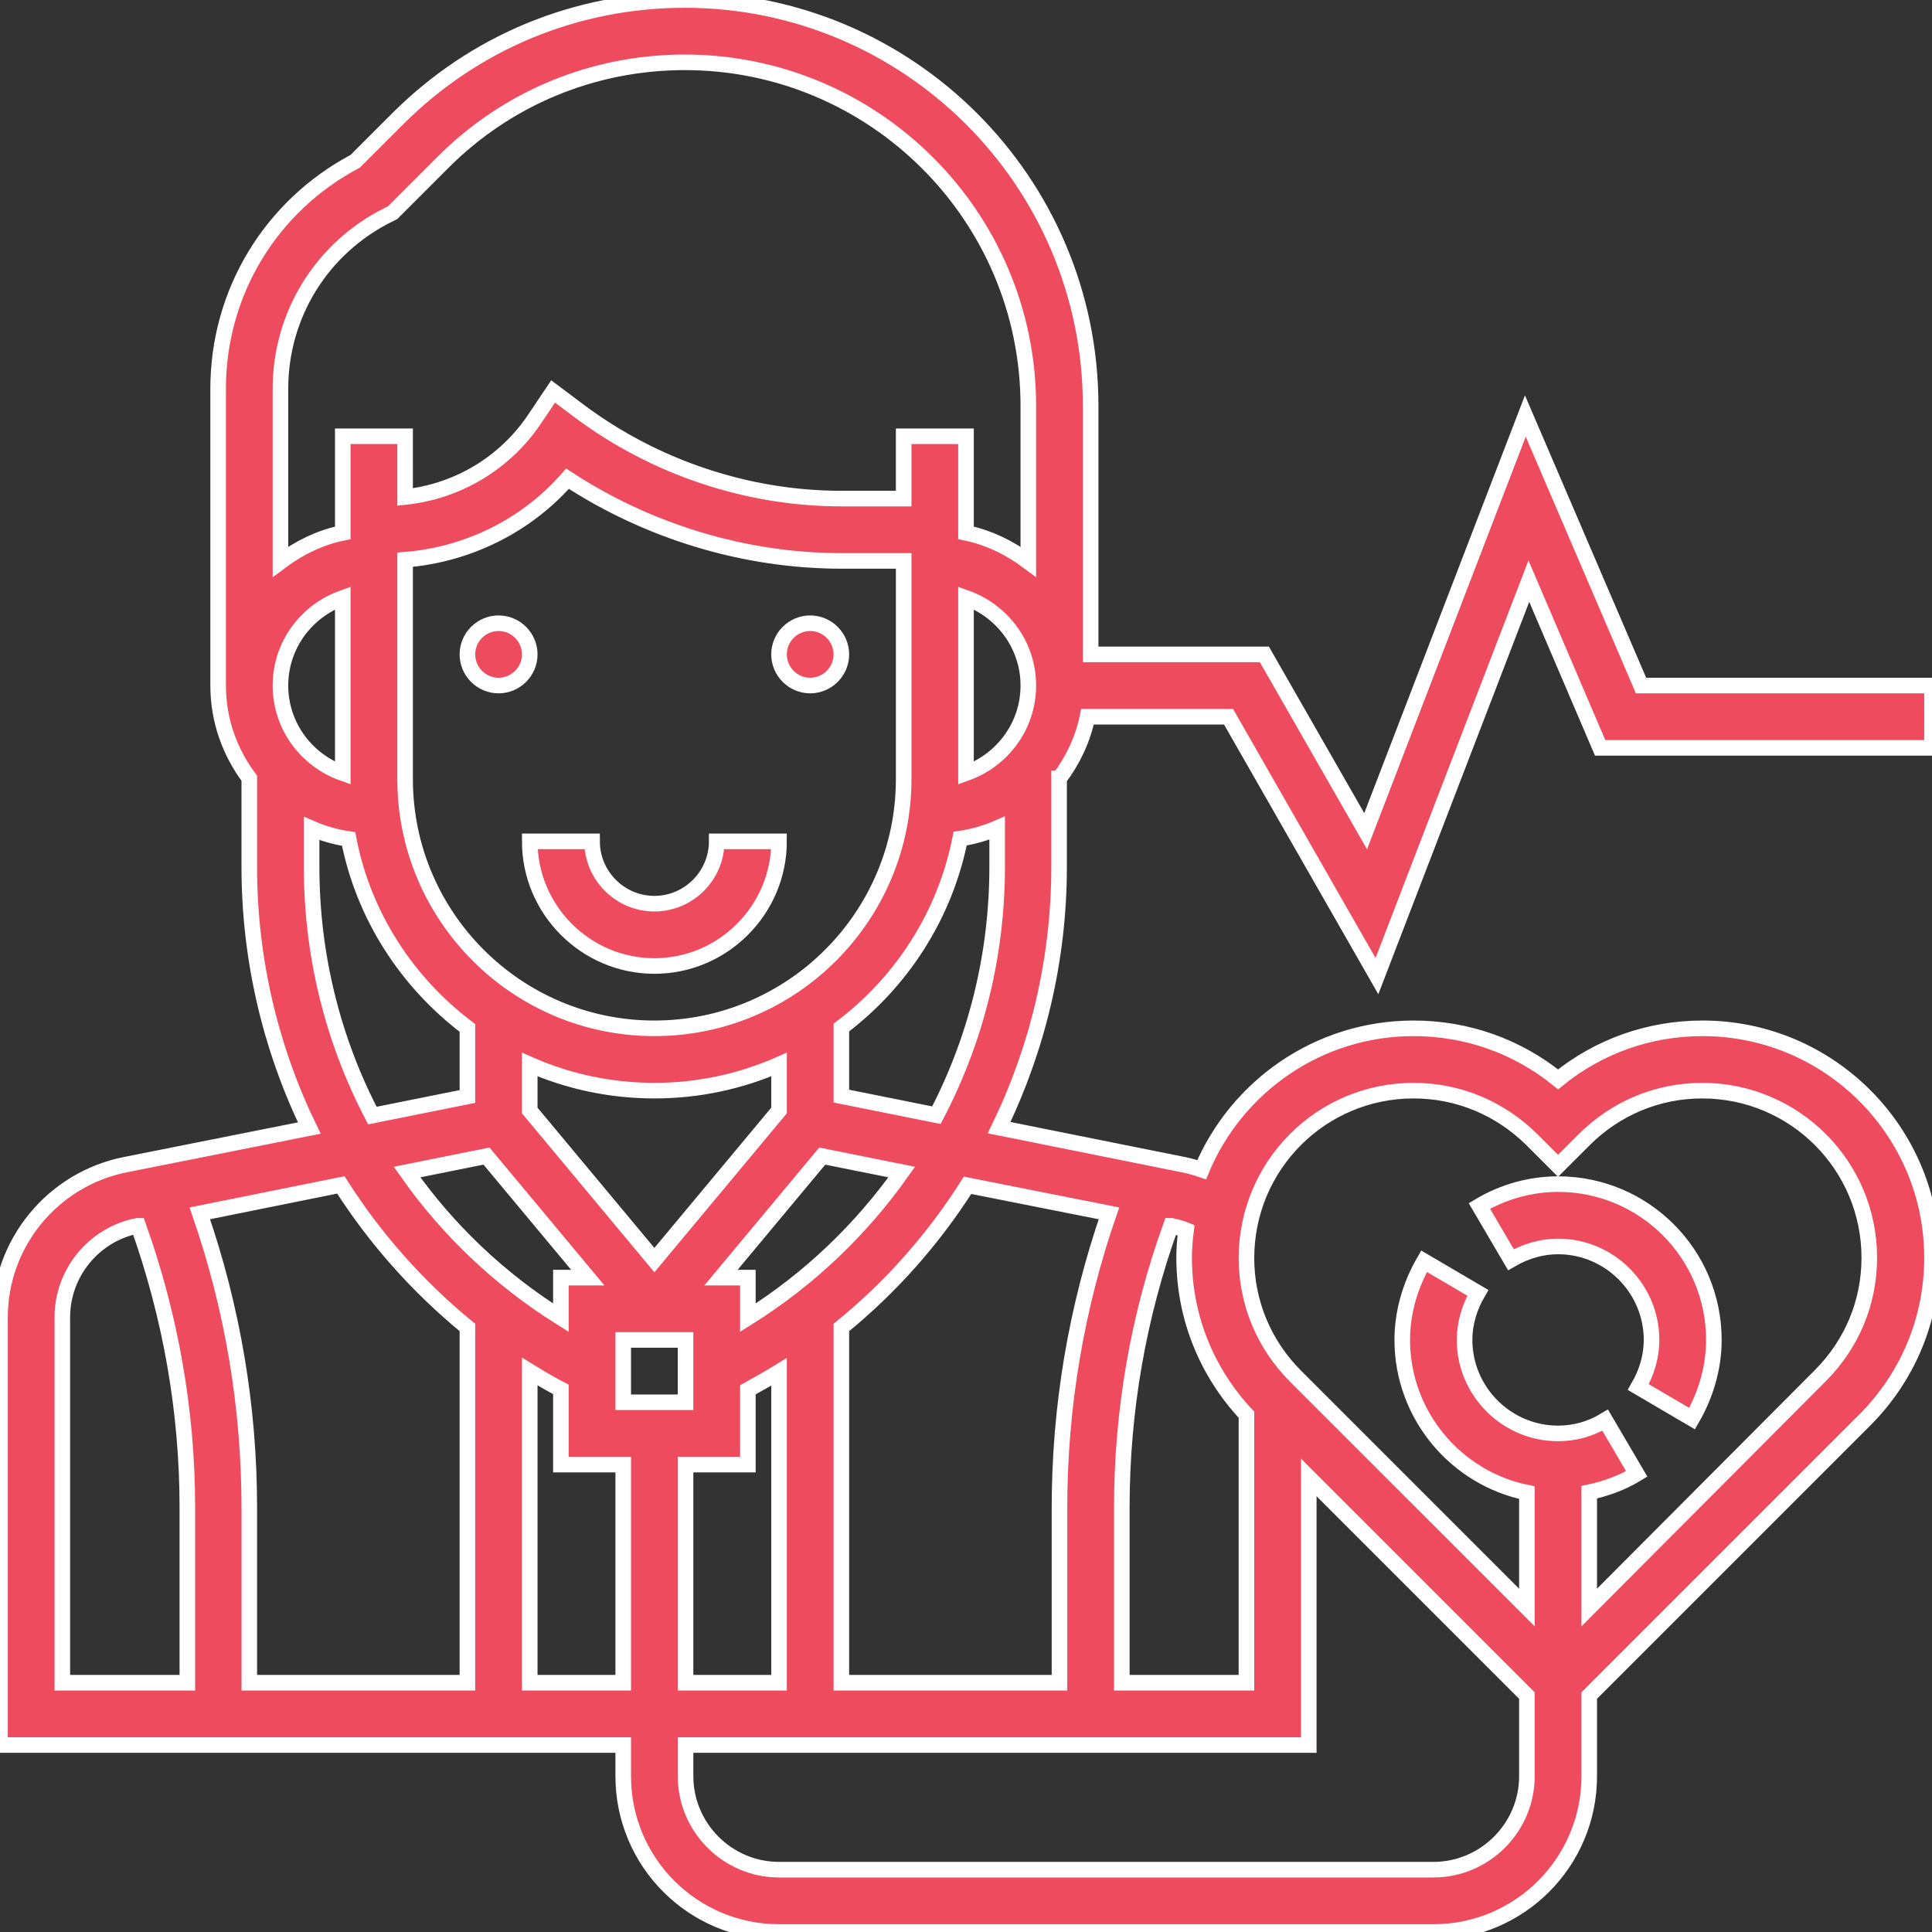 <?xml version="1.0" encoding="utf-8"?>
<!-- Generator: Adobe Illustrator 23.0.1, SVG Export Plug-In . SVG Version: 6.00 Build 0)  -->
<svg version="1.1" id="Capa_1" xmlns="http://www.w3.org/2000/svg" xmlns:xlink="http://www.w3.org/1999/xlink" x="0px" y="0px"
	 viewBox="0 0 496 496" style="enable-background:new 0 0 496 496;" xml:space="preserve">
<rect x="0" y="0" width="496" height="496" fill="#333333" stroke="none"/>
<style type="text/css">
	.st0{fill:#EE4C5E;stroke:#FFFFFF;stroke-width:4;stroke-miterlimit:10;}
</style>
<path class="st0" d="M168,232c-8.8,0-16-7.2-16-16h-16c0,17.6,14.4,32,32,32s32-14.4,32-32h-16C184,224.8,176.8,232,168,232z"/>
<path class="st0" d="M272,199.8c3.4-4.6,6-9.9,7.2-15.8h36.2l38.1,66.6l39-101.4l18.3,42.8H496v-16h-74.7l-29.7-69.2l-41,106.6
	L324.6,168H280v-63.8C280,46.7,233.3,0,175.8,0c-27.8,0-54,10.8-73.7,30.5L91.2,41.4C69.5,52.9,56,75.1,56,99.8V176
	c0,8.9,3,17.1,8,23.8v22.8c0,23.8,5.5,46.6,15.4,67L32.2,299C13.5,302.7,0,319.2,0,338.2V448h160v8c0,22.1,17.9,40,40,40h168
	c22.1,0,40-17.9,40-40v-20.7l70.7-70.7c11.1-11.1,17.3-25.9,17.3-41.7c0-32.5-26.4-58.9-58.9-58.9c-13.7,0-26.6,4.6-37.1,13.1
	c-10.5-8.5-23.4-13.1-37.1-13.1c-24.5,0-45.5,15-54.4,36.3c-1.5-0.5-3.1-1-4.7-1.3l-47.3-9.5c9.9-20.4,15.4-43.2,15.4-67V199.8z
	 M176,432v-56h16v-19.2c2.7-1.5,5.4-3,8-4.6V432H176z M144,328v10.3c-15.8-9.9-29.1-22.6-39.5-37.4l20.4-4.1l26,31.2H144z M160,360
	v-16h16v16H160z M192,338.3V328h-6.9l26-31.2l20.4,4.1C221.1,315.6,207.8,328.4,192,338.3z M200,285.1l-32,38.4l-32-38.4v-11.8
	c9.8,4.3,20.6,6.7,32,6.7s22.2-2.4,32-6.7V285.1z M168,264c-35.3,0-64-28.7-64-64v-56.3c16.1-1.3,31.1-8.7,41.7-20.8
	c20.8,13.6,45.5,21.1,70.3,21.1h16v56C232,235.3,203.3,264,168,264z M248,153.5c9.3,3.3,16,12.1,16,22.5s-6.7,19.2-16,22.5V153.5z
	 M99.6,55.2l1.2-0.6l12.8-12.8C130.1,25.2,152.3,16,175.8,16c48.6,0,88.2,39.5,88.2,88.2v40c-4.7-3.5-10.1-6.2-16-7.4V112h-16v16
	h-16c-24.1,0-47.9-8-67.2-22.4l-6.8-5.1l-4.7,7c-7.6,11.4-19.9,18.7-33.3,20.1V112H88v24.8c-5.9,1.2-11.3,3.9-16,7.4V99.8
	C72,80.8,82.6,63.7,99.6,55.2z M88,153.5v45c-9.3-3.3-16-12.1-16-22.5C72,165.6,78.7,156.8,88,153.5z M80,222.6v-9.9
	c3,1.3,6.2,2.2,9.5,2.7c3.8,19.7,15,36.8,30.5,48.5v17.6l-24.4,4.9C85.5,267.1,80,245.3,80,222.6z M120,340.8V432H64v-44.9
	c0-25.9-4.3-51.3-12.7-75.6l36.2-7.3C96.3,318,107.2,330.3,120,340.8z M16,338.2c0-11.4,8.1-21.3,19.3-23.5l0.2,0
	c8.3,23.3,12.6,47.6,12.6,72.4V432H16V338.2z M136,432v-79.9c2.6,1.6,5.3,3.2,8,4.6V376h16v56H136z M368,480H200
	c-13.2,0-24-10.8-24-24v-8h160v-68.7l56,56V456C392,469.2,381.2,480,368,480z M362.9,280c11.5,0,22.2,4.5,30.4,12.6l6.7,6.7l6.7-6.7
	c8.1-8.1,18.9-12.6,30.3-12.6c23.7,0,42.9,19.2,42.9,42.9c0,11.5-4.5,22.2-12.6,30.3L408,412.7v-29.6c4.2-0.9,8.4-2.4,12.2-4.7
	l-8.1-13.8c-3.8,2.3-7.9,3.4-12.1,3.4c-13.2,0-24-10.8-24-24c0-4.2,1.2-8.3,3.4-12.1l-13.8-8.1C362,330,360,337,360,344
	c0,19.3,13.8,35.5,32,39.2v29.5l-59.4-59.4c-8.1-8.1-12.6-18.9-12.6-30.3C320,299.2,339.2,280,362.9,280z M304.5,315.8
	c-0.3,2.3-0.5,4.7-0.5,7.1c0,15.1,5.7,29.3,16,40.3V432h-32v-44.9c0-24.8,4.2-49.1,12.6-72.4l0.1,0C302,315,303.3,315.3,304.5,315.8
	z M284.7,311.5c-8.4,24.3-12.7,49.7-12.7,75.6V432h-56v-91.2c12.8-10.4,23.7-22.8,32.4-36.5L284.7,311.5z M216,281.4v-17.6
	c15.5-11.7,26.6-28.8,30.5-48.5c3.3-0.5,6.5-1.4,9.5-2.7v9.9c0,22.8-5.5,44.5-15.6,63.8L216,281.4z"/>
<path class="st0" d="M400,320c13.2,0,24,10.8,24,24c0,4.2-1.2,8.3-3.4,12.1l13.8,8.1C438,358,440,351,440,344c0-22.1-17.9-40-40-40
	c-7,0-14,1.9-20.2,5.6l8.1,13.8C391.7,321.2,395.8,320,400,320z"/>
<path class="st0" d="M136,168c0,4.4-3.6,8-8,8s-8-3.6-8-8s3.6-8,8-8S136,163.6,136,168z"/>
<path class="st0" d="M216,168c0,4.4-3.6,8-8,8s-8-3.6-8-8s3.6-8,8-8S216,163.6,216,168z"/>
</svg>
